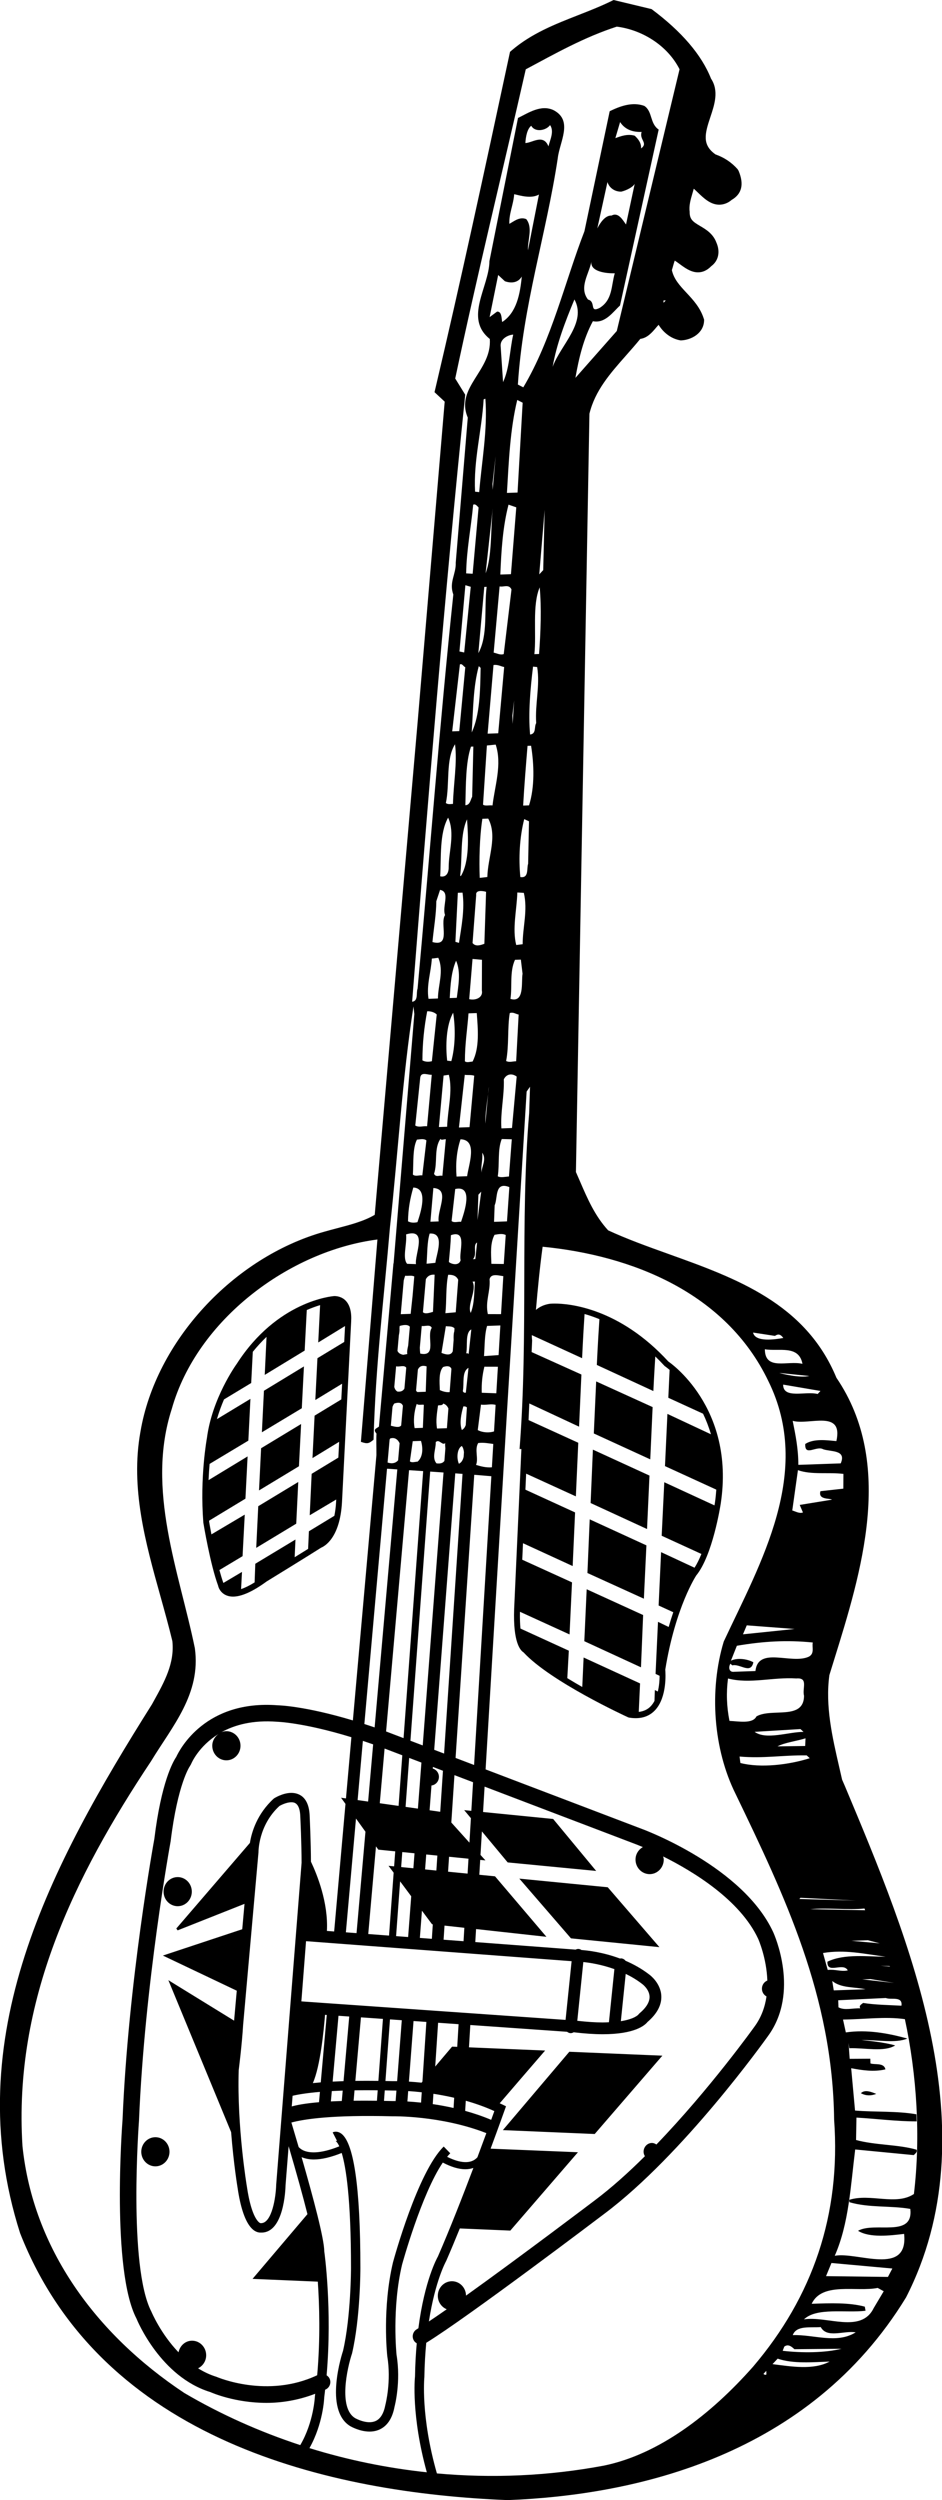 <?xml version="1.0" encoding="utf-8"?>
<!-- Generator: Adobe Illustrator 17.0.0, SVG Export Plug-In . SVG Version: 6.00 Build 0)  -->
<!DOCTYPE svg PUBLIC "-//W3C//DTD SVG 1.1//EN" "http://www.w3.org/Graphics/SVG/1.1/DTD/svg11.dtd">
<svg version="1.1" id="Layer_1" xmlns="http://www.w3.org/2000/svg" xmlns:xlink="http://www.w3.org/1999/xlink" x="0px" y="0px"
	 width="81.857px" height="217.027px" viewBox="0 0 81.857 217.027" enable-background="new 0 0 81.857 217.027"
	 xml:space="preserve">
<path d="M73.422,155.054l-0.247-0.568l-0.248-1.084c-0.602-2.609-1.224-5.308-0.856-7.992l0.403-1.3
	c2.362-7.592,5.302-17.036,0.209-24.508c-2.679-6.471-8.729-8.643-14.581-10.743c-1.853-0.665-3.604-1.294-5.255-2.054
	c-1.154-1.261-1.79-2.731-2.462-4.287c-0.112-0.259-0.225-0.519-0.339-0.777l1.174-65.829c0.49-2.008,1.797-3.489,3.181-5.055
	c0.413-0.467,0.831-0.941,1.239-1.439c0.613-0.08,1.02-0.559,1.352-0.951c0.075-0.089,0.158-0.187,0.239-0.272
	c0.387,0.64,1.063,1.223,1.924,1.356c0.957-0.032,1.993-0.644,2.027-1.715l0.003-0.085l-0.026-0.081
	c-0.304-0.963-0.914-1.62-1.505-2.254c-0.587-0.631-1.099-1.18-1.271-1.967c0.04-0.125,0.074-0.246,0.107-0.366
	c0.048-0.169,0.09-0.32,0.146-0.462c0.136,0.087,0.278,0.192,0.417,0.294c0.464,0.341,0.989,0.727,1.6,0.727
	c0.418,0,0.807-0.181,1.154-0.538c0.63-0.464,0.796-1.254,0.444-2.05c-0.287-0.772-0.914-1.142-1.417-1.439
	c-0.62-0.366-0.917-0.568-0.905-1.239c-0.071-0.525,0.08-1.041,0.24-1.587c0.04-0.135,0.08-0.271,0.117-0.41
	c0.112,0.1,0.227,0.21,0.34,0.319c0.521,0.502,1.111,1.072,1.876,1.072c0.394,0,0.778-0.156,1.069-0.412
	c0.897-0.516,1.102-1.37,0.606-2.539l-0.088-0.138c-0.531-0.593-1.144-1.001-1.923-1.281c-1.168-0.835-0.927-1.778-0.438-3.236
	c0.357-1.067,0.763-2.275,0.057-3.339c-0.814-2.059-2.552-4.088-5.165-6.034L53.319,0l-0.158,0.078
	c-0.953,0.467-1.96,0.862-2.935,1.243c-1.995,0.781-4.058,1.589-5.78,3.07l-0.127,0.11l-0.036,0.165
	c-2.225,10.368-4.246,19.713-6.458,29.095l-0.067,0.283l0.884,0.822l-2.336,27.643l-3.743,42.947
	c-0.923,0.55-2.114,0.861-3.269,1.164c-0.369,0.097-0.737,0.193-1.095,0.296c-7.943,2.228-14.67,9.536-15.996,17.374
	c-0.882,4.888,0.444,9.64,1.726,14.234c0.367,1.317,0.747,2.679,1.049,3.937c0.202,1.925-0.687,3.527-1.628,5.224l-0.142,0.258
	C4.436,161.87-3.676,176.884,1.745,193.852c7.088,18.05,26.948,22.565,42.36,23.176h0.02h0.02
	c11.133-0.432,26.168-3.827,34.588-17.595C86.053,185.123,79.049,168.45,73.422,155.054z M73.808,191.167
	c1.708,0.504,3.595,0.284,5.295,0.583c0.294,2.551-3.086,1.081-4.542,1.899c0.995,0.631,2.78,0.416,4.004,0.27
	c0.386,3.725-4.093,1.525-6.027,1.901c1.233-2.809,1.376-6.04,1.776-9.229l5.088,0.489c0.098-0.106,0.349-0.269,0.239-0.47
	c-1.552-0.458-3.599-0.386-5.252-0.841l0.034-1.945c1.693,0.094,3.544,0.337,5.233,0.328l-0.022-0.614
	c-1.699-0.299-3.59-0.181-5.334-0.325l-0.335-3.676c0.928,0.173,1.959,0.342,2.975,0.101c-0.123-0.61-0.935-0.376-1.299-0.518
	l-0.014-0.409l-1.792,0.012l-0.099-1.38l0.067,0.458c1.33-0.046,3.035,0.356,3.985-0.241c-0.93-0.275-2.472-0.426-2.934-0.462
	c1.33-0.046,2.98,0.306,3.989-0.138c-1.653-0.455-3.51-0.8-5.343-0.53l-0.244-1.118c1.893-0.015,3.626-0.28,5.375-0.034
	c1.038,4.828,1.38,10.193,0.785,15.18c-1.551,1.028-3.79-0.072-5.615,0.503L73.808,191.167z M65.448,205.438
	c-3.693,4.175-8.182,7.608-12.961,8.595c-4.834,0.908-9.728,1.112-14.522,0.679c-1.419-4.954-1.094-8.294-1.089-8.364
	c0.017-1.089,0.079-2.072,0.164-2.976c3.56-2.181,15.011-10.846,15.498-11.215c6.839-5.128,13.896-14.988,14.187-15.396
	c2.807-3.816,0.558-8.831,0.459-9.046c-2.628-5.657-11.054-8.821-11.405-8.951l-13.582-5.167l1.852-30.946l1.714-27.896l0.294-0.419
	l-0.075,2.306c-0.797,9.449-0.055,19.179-0.833,29.141c0.058,0,0.105,0.005,0.158,0.008l-0.63,13.89
	c-0.102,2.928,0.558,3.604,0.815,3.756c2.334,2.528,8.815,5.514,9.092,5.641l0.063,0.02c0.206,0.035,0.405,0.053,0.594,0.053
	c0.702,0,1.277-0.243,1.71-0.722c1.019-1.126,0.885-3.188,0.859-3.492c0.887-5.459,2.687-8.165,2.69-8.173
	c1.421-1.729,2.1-6.044,2.128-6.227c1.289-8.427-4.534-12.343-4.548-12.343c-4.289-4.672-8.639-5.034-9.87-5.034
	c-0.286,0-0.442,0.018-0.454,0.02c-0.504,0.081-0.888,0.275-1.185,0.531c0.157-1.85,0.339-3.688,0.582-5.485
	c7.707,0.754,15.91,3.951,19.61,11.655c3.91,7.904-0.679,15.796-3.871,22.616c-1.285,4.243-0.903,9.35,1.026,13.226
	c4.25,8.812,8.446,17.575,8.564,28.273C73.08,192.268,70.614,199.37,65.448,205.438z M66.6,206.115
	c-0.051,0.053-0.154,0.057-0.258-0.043l0.246-0.263L66.6,206.115z M26.891,212.515c1.19-2.114,1.283-4.33,1.284-4.411
	c0.03-0.221,0.052-0.439,0.078-0.659c0.017-0.008,0.034-0.013,0.051-0.021c0.355-0.173,0.503-0.602,0.329-0.956
	c-0.058-0.118-0.15-0.204-0.252-0.272c0.502-5.765-0.198-10.753-0.203-10.756c0-1.067-0.935-4.596-1.971-8.182
	c0.314,0.127,0.663,0.202,1.061,0.202c0.686,0,1.5-0.195,2.425-0.567c0.375,1.245,0.808,3.978,0.808,9.975
	c0,0.042-0.004,4.23-0.691,7.196c-0.069,0.209-1.683,5.117,0.613,6.538c0.043,0.025,0.818,0.478,1.689,0.478
	c0.285,0,0.581-0.049,0.865-0.177c0.68-0.309,1.122-0.983,1.306-1.976c0.023-0.087,0.565-2.153,0.176-4.507
	c-0.004-0.04-0.418-4.047,0.478-7.827c0.018-0.067,1.686-6.135,3.541-8.865c0.726,0.379,1.383,0.579,1.958,0.579
	c0.249,0,0.481-0.041,0.7-0.113c-0.929,2.456-2.059,5.343-3.089,7.7c-0.059,0.102-1.151,2.046-1.691,6.216
	c-0.048,0.03-0.101,0.064-0.147,0.091c-0.338,0.205-0.446,0.645-0.242,0.982c0.062,0.103,0.15,0.177,0.247,0.235
	c-0.079,0.879-0.135,1.83-0.151,2.877c-0.016,0.151-0.336,3.394,1.026,8.319C33.611,214.243,30.19,213.54,26.891,212.515z
	 M16.932,143.074c-1.356-6.608-4.269-13.778-2.005-20.769c2.188-7.759,10.224-13.722,17.87-14.707l-1.436,17.563
	c0.585,0.209,0.701,0.139,1.099-0.181c0.18-6.562,0.882-12.024,1.426-18.444c0.699-6.374,1.081-13.043,2.045-19.171l0.073,0.663
	l-1.802,21.649l-0.014-0.001l-1.258,14.163c-0.201,0.167-0.558,0.214-0.213,0.607c-0.035,0.486-0.002,1.125-0.007,1.866
	l-2.046,23.034c-4.192-1.258-6.45-1.313-6.525-1.313c-6.27-0.485-8.504,3.787-8.828,4.488c-0.279,0.411-1.299,2.201-1.899,7.107
	c-0.022,0.123-2.271,12.412-2.762,24.359c-0.041,0.531-0.979,13.077,1.208,17.282c0.084,0.207,2.109,5.067,6.428,6.385
	c0.129,0.058,2.138,0.935,4.868,0.935c1.291,0,2.746-0.219,4.236-0.791c-0.01,0.079-0.017,0.157-0.028,0.236
	c-0.001,0.026-0.1,2.23-1.27,4.221c-3.531-1.159-6.919-2.672-10.079-4.528c-7.704-5.109-13.137-12.549-14.06-21.426
	c-0.798-12.619,4.508-23.405,11.174-33.417C14.968,149.851,17.481,147.049,16.932,143.074z M39.557,32.858
	c1.891-8.925,4.088-17.859,6.131-26.84c2.563-1.369,5.074-2.789,7.909-3.706c2.212,0.28,4.409,1.638,5.454,3.701l-5.454,22.72
	l-3.595,4.069c0.299-1.701,0.699-3.404,1.518-4.919c1.082,0.219,1.763-0.829,2.357-1.361l3.36-15.274
	c-0.786-0.537-0.515-1.57-1.25-2.057c-1.036-0.373-2.099,0.022-3.006,0.463l-2.195,10.42c-1.691,4.36-2.845,9.419-5.314,13.551
	l-0.469-0.241c0.427-6.825,2.462-13.04,3.462-19.629c0.156-1.439,1.369-3.274-0.351-4.187c-1.094-0.525-2.195,0.231-3.101,0.672
	L42.53,22.667c-0.024,2.255-2.235,4.943,0.032,6.758c0.198,2.758-3.029,4.202-1.913,6.827l-1.046,12.582
	c0.036,1.022-0.605,1.711-0.21,2.773c-1.193,11.255-2.069,22.91-3.106,34.211c-0.142,0.362,0.087,1.072-0.474,1.144
	c1.383-17.613,2.814-35.277,4.613-52.699L39.557,32.858z M48.023,31.846c0.34-1.958,1.091-3.929,1.894-5.852
	C51.011,28.004,48.724,29.928,48.023,31.846z M55.706,12.887c0.034-0.461-0.233-0.81-0.551-1.106
	c-0.621-0.183-1.228,0.043-1.682,0.212l0.412-1.397c0.487,0.75,1.26,0.877,1.872,0.857C55.525,12.127,56.356,12.405,55.706,12.887z
	 M53.993,16.635c0.425-0.101,1.012-0.385,1.162-0.683l0.038-0.179l-0.038,0.179L54.4,19.488c-0.267-0.351-0.653-1.104-1.255-0.776
	c-0.564-0.031-1.002,0.65-1.241,1.118l0.882-4.025C52.96,16.363,53.482,16.652,53.993,16.635z M53.422,23.722
	c-0.321,1.086-0.174,2.31-1.328,3.016c-0.906,0.441-0.275-0.554-0.998-0.734c-0.805-1.048,0.077-2.204,0.296-3.288
	C51.268,23.592,52.706,23.746,53.422,23.722z M46.594,62.772c-0.195,0.315,0.031,0.921-0.53,0.992
	c-0.168-1.838,0.017-3.943,0.256-5.897l0.359,0.038C46.941,59.534,46.482,61.087,46.594,62.772z M56.776,120.754
	c0.063-1.355,0.131-2.392,0.167-3.003c0.269,0.26,0.539,0.535,0.81,0.829c0.009,0.006,0.179,0.124,0.434,0.336l-0.112,2.422
	l3.019,1.382c0.26,0.541,0.493,1.136,0.686,1.788l-3.783-1.77l-0.212,4.532l4.46,2.042c-0.03,0.375-0.061,0.751-0.122,1.146
	c-0.001,0.006-0.014,0.087-0.037,0.222l-4.362-2.01l-0.226,4.645l3.452,1.581c-0.179,0.441-0.377,0.852-0.596,1.195l-2.907-1.353
	l-0.215,4.633l1.274,0.583c-0.134,0.394-0.269,0.817-0.401,1.28l-0.927-0.446l-0.212,4.52l0.351,0.165
	c0,0.362-0.034,0.859-0.154,1.365l-0.259-0.128l-0.031,0.943c-0.084,0.157-0.182,0.303-0.299,0.432
	c-0.279,0.309-0.639,0.472-1.068,0.523l0.113-2.474l-4.905-2.25l-0.117,2.559c-0.432-0.245-0.868-0.501-1.3-0.766l0.132-2.385
	l-4.201-1.919c-0.039-0.388-0.058-0.869-0.045-1.458l4.309,1.966l0.214-4.519l-4.324-1.966l0.065-1.433l4.316,1.982l0.21-4.655
	l-4.316-1.975l0.063-1.39l4.321,1.972l0.209-4.654l-4.169-1.9l-0.151-0.069l0.065-1.444l0.115,0.054l4.21,1.962l0.203-4.527
	l-4.221-1.901l-0.106-0.048l0.045-1.003c-0.004-0.026-0.027-0.211-0.027-0.468l0.183,0.084l4.186,1.918
	c0.084-1.819,0.174-3.266,0.214-3.836c0.401,0.113,0.833,0.261,1.291,0.447c-0.042,0.608-0.142,2.172-0.226,3.975L56.776,120.754z
	 M56.72,160.718c0.01,0.004,0.019,0.009,0.028,0.013C56.739,160.727,56.73,160.723,56.72,160.718z M55.224,161.426
	c0,0.697,0.551,1.264,1.228,1.264c0.676,0,1.226-0.566,1.226-1.264c0-0.097-0.034-0.182-0.053-0.273
	c2.618,1.305,6.69,3.778,8.261,7.159c0.012,0.027,0.727,1.646,0.793,3.614c-0.274,0.11-0.47,0.384-0.47,0.709
	c0,0.295,0.165,0.544,0.398,0.671c-0.131,0.892-0.438,1.797-1.039,2.614c-0.052,0.073-3.877,5.416-8.529,10.24
	c-0.114-0.078-0.242-0.135-0.387-0.135c-0.4,0-0.727,0.344-0.727,0.764c0,0.144,0.048,0.271,0.114,0.387
	c-1.424,1.414-2.904,2.745-4.36,3.837c-0.087,0.066-6.423,4.86-11.183,8.264c-0.009-0.69-0.552-1.249-1.223-1.249
	c-0.678,0-1.229,0.567-1.229,1.265c0,0.532,0.322,0.983,0.775,1.17c-0.569,0.397-1.091,0.754-1.55,1.06
	c0.549-3.539,1.477-5.208,1.505-5.259c0.386-0.883,0.786-1.84,1.183-2.818l4.387,0.187l5.878-6.802l-7.589-0.31
	c0.721-1.944,1.204-3.305,1.216-3.337l0.122-0.343l-0.327-0.159c-0.073-0.035-0.147-0.065-0.22-0.1
	c0.758-0.888,2.892-3.36,3.808-4.42l0.139-0.159l-6.618-0.278l0.116-1.939l8.413,0.589c0.074,0.059,0.159,0.105,0.261,0.116
	c0.018,0.002,0.035,0.003,0.053,0.003c0.093,0,0.177-0.032,0.253-0.077c0.921,0.111,1.772,0.17,2.525,0.17
	c2.767,0,3.647-0.756,3.89-1.061c0.827-0.709,1.232-1.465,1.203-2.248c-0.041-1.133-0.999-1.835-1.025-1.854
	c-0.67-0.521-1.388-0.915-2.089-1.216c-0.082-0.11-0.206-0.188-0.353-0.203c-0.044-0.005-0.084,0.006-0.125,0.011
	c-1.487-0.556-2.818-0.702-3.349-0.74c-0.068-0.047-0.144-0.083-0.232-0.091c-0.099-0.012-0.191,0.016-0.275,0.058l-8.718-0.656
	l0.068-1.13l6.114,0.673l-4.441-5.22l-0.027-0.031l-1.363-0.134l0.077-1.293l0.454,0.046l-0.429-0.476l0.122-2.042l2.214,2.66
	l0.026,0.032l7.69,0.74l-3.713-4.48l-0.027-0.032l-6.089-0.604l0.132-2.203l13.169,5.011c0.013,0.005,0.236,0.09,0.584,0.237
	C55.487,160.557,55.224,160.954,55.224,161.426z M38.558,186.337c-2.256,2.198-4.32,9.725-4.41,10.057
	c-0.933,3.933-0.517,7.946-0.495,8.138c0.363,2.196-0.15,4.166-0.162,4.216c-0.14,0.745-0.424,1.22-0.846,1.412
	c-0.758,0.347-1.796-0.253-1.798-0.254c-1.447-0.896-0.681-4.333-0.253-5.619c0.72-3.094,0.724-7.243,0.723-7.418
	c0-7.065-0.582-11.002-1.729-11.701c-0.267-0.163-0.528-0.138-0.68-0.06l0.373,0.725c-0.079,0.041-0.122,0.027-0.127,0.025
	c0.017,0.007,0.152,0.071,0.33,0.46c-1.71,0.69-2.653,0.577-3.143,0.346c-0.177-0.084-0.294-0.185-0.389-0.285
	c-0.211-0.722-0.423-1.437-0.631-2.128c1.146-0.303,3.541-0.671,8.782-0.54c0,0,4.175-0.091,8.16,1.461
	c-0.225,0.614-0.489,1.326-0.779,2.1c-0.115,0.122-0.264,0.247-0.483,0.328c-0.542,0.2-1.283,0.06-2.146-0.372
	c0.09-0.107,0.18-0.218,0.271-0.306L38.558,186.337z M22.081,197.664l-0.135,0.16l5.67,0.24c0.138,1.987,0.228,4.929-0.053,8.124
	c-4.329,2.042-8.65,0.179-8.775,0.131c-0.571-0.175-1.093-0.432-1.576-0.731c0.413-0.204,0.704-0.631,0.704-1.133
	c0-0.697-0.55-1.264-1.227-1.264c-0.588,0-1.058,0.437-1.176,1.007c-1.548-1.613-2.328-3.46-2.357-3.527
	c-2.027-3.904-1.088-16.446-1.077-16.599c0.488-11.868,2.719-24.062,2.748-24.227c0.616-5.029,1.669-6.521,1.673-6.525l0.101-0.177
	c0.041-0.101,0.664-1.56,2.387-2.619c0.081-0.058,0.159-0.117,0.252-0.153c1.134-0.629,2.701-1.072,4.831-0.91
	c0.026,0.001,2.295,0.066,6.464,1.343l-0.472,5.314l-0.19-0.027l-0.237-0.033l0.385,0.535l-0.984,11.074l-0.63-0.047
	c0.132-2.458-0.854-4.896-1.387-6.014c-0.005-1.738-0.107-3.879-0.108-3.89c-0.038-1.81-1.017-2.08-1.597-2.08
	c-0.725,0-1.43,0.426-1.521,0.491c-1.463,1.334-1.929,2.92-2.077,3.851l-6.396,7.432l0.115,0.161l5.811-2.302l-0.197,2.204
	l-6.895,2.285l6.419,3.05l-0.232,2.601l-5.712-3.514l5.454,13.192c0.216,2.77,0.559,4.821,0.564,4.848
	c0.493,3.367,1.45,3.87,1.976,3.87c0.052,0,0.091-0.006,0.102,0c1.936-0.001,2.08-3.715,2.088-4.115l0.267-3.383
	c0.698,2.376,1.249,4.364,1.635,5.898L22.081,197.664z M35.289,107.154c1.925-0.58,0.728,1.766,0.858,2.582l-0.769-0.026
	C34.951,109.214,35.371,108.021,35.289,107.154z M46.833,16.885l-0.957,4.847c-0.031-0.922,0.444-1.961-0.144-2.71
	c-0.573-0.236-1.07,0.192-1.472,0.41c-0.033-0.92,0.352-1.65,0.422-2.575C45.25,16.991,46.181,17.266,46.833,16.885z M45.653,12.419
	c0.032-0.564,0.162-1.234,0.511-1.503c0.328,0.604,1.294,0.417,1.636-0.057c0.38,0.551-0.007,1.281-0.14,1.848
	C47.213,11.597,46.269,12.398,45.653,12.419z M45.342,24.004c-0.15,1.54-0.455,3.139-1.706,3.951
	c-0.063-0.357-0.031-0.922-0.441-0.906l-0.65,0.482l0.744-3.66l0.583,0.542C44.39,24.6,45.004,24.578,45.342,24.004z M44.4,49.844
	l-0.922,0.032c0.082-2.103,0.215-4.156,0.711-6.068l0.674,0.233L44.4,49.844z M44.679,60.791l-0.132,2.053l-0.025-0.716
	L44.679,60.791z M40.958,157.195l-0.621-0.062l0.583,0.7l-0.127,2.124l-1.575-1.748l0.272-4.113l1.617,0.615L40.958,157.195z
	 M33.856,124.962c0.019-0.031,0.032-0.064,0.055-0.094c0.385-0.123,0.662,0.088,0.814,0.417l-0.13,1.482
	c-0.192,0.228-0.493,0.332-0.916,0.192L33.856,124.962z M35.395,117.543l-0.356,0.065c-0.279-0.051-0.425-0.175-0.5-0.34l0.12-1.355
	c0.048-0.221,0.071-0.432,0.055-0.623l0.017-0.188c0.488-0.141,0.753-0.092,0.883,0.069l-0.144,1.635
	C35.401,117.097,35.353,117.363,35.395,117.543z M35.083,111.154c0.041-0.138,0.071-0.282,0.128-0.413
	c0.246,0.041,0.536-0.057,0.789,0.063l-0.15,1.707l-0.165,1.542l-0.861,0.03L35.083,111.154z M42.348,76.132l-0.663,0.075
	c-0.053-1.535-0.019-3.481,0.231-5.129l0.511-0.017C43.249,72.618,42.39,74.389,42.348,76.132z M54.373,171.348
	c0.495,0.24,0.99,0.533,1.453,0.894c0.006,0.004,0.6,0.451,0.619,1.081c0.014,0.465-0.284,0.956-0.888,1.462l-0.094,0.104
	c-0.004,0.005-0.316,0.376-1.513,0.566L54.373,171.348z M52.914,175.547c-0.175,0.008-0.342,0.018-0.541,0.018
	c-0.652,0-1.396-0.053-2.208-0.144l0.524-5.101c0.563,0.059,1.58,0.214,2.7,0.615L52.914,175.547z M49.146,175.343l-8.217-0.576
	l-1.019-0.071l-1.773-0.124l-1.019-0.071l-1.106-0.078l-1.02-0.071l-1.029-0.072l-0.612-0.043l-1.897-0.133l-1.019-0.071
	l-0.932-0.065l-1.019-0.071l-2.296-0.161l0.406-5.227l2.353,0.177l1.019,0.077l0.927,0.07l1.019,0.077l1.821,0.137l0.611,0.046
	l1.043,0.078l1.02,0.077l1.053,0.079l1.019,0.077l1.741,0.131l1.019,0.077l8.432,0.634L49.146,175.343z M36.709,180.7l-0.079,0.093
	c-0.404-0.043-0.774-0.073-1.096-0.093l0.401-5.259l1.116,0.078L36.709,180.7z M20.744,179.698c0.002-0.021,0.275-2.133,0.383-3.92
	l1.335-14.982c0-0.022-0.031-2.324,1.819-4.021c0.005-0.003,0.544-0.324,1.034-0.324c0.206,0,0.755,0,0.782,1.293
	c0.001,0.022,0.109,2.254,0.11,3.961l-0.452,5.716l-0.574,7.268L24,189.648c-0.027,1.09-0.373,3.341-1.316,3.341h-0.001
	l-0.055-0.004l-0.008,0.002c-0.096-0.037-0.759-0.395-1.167-3.179C21.444,189.757,20.586,184.627,20.744,179.698z M28.244,174.903
	l0.15,0.01l-0.52,5.854c-0.246,0.02-0.474,0.041-0.69,0.064C27.836,179.39,28.145,176.171,28.244,174.903z M29.414,174.985
	l0.933,0.065l-0.494,5.61c-0.336,0.011-0.647,0.025-0.947,0.04L29.414,174.985z M31.365,175.121l1.911,0.134l-0.396,5.382
	c-0.724-0.009-1.389-0.008-2.001,0L31.365,175.121z M33.888,175.298l1.026,0.072l-0.404,5.29c-0.223-0.003-0.37-0.001-0.399,0
	c-0.213-0.005-0.413-0.009-0.617-0.013L33.888,175.298z M35.556,152.6l1.064,0.405l-0.305,3.998l-1.072-0.152L35.556,152.6z
	 M35.465,168.15l-1.046-0.079l0.349-4.755l0.966,1.297L35.465,168.15z M35.921,162.181l-1.061-0.105l0.096-1.303l1.064,0.107
	L35.921,162.181z M32.671,160.278l0.179,0.249l0.027,0.037l1.467,0.147l-0.096,1.304l-0.486-0.048l0.445,0.598l-0.401,5.46
	L32,167.889L32.671,160.278z M37.527,168.305l-1.042-0.078l0.18-2.365l0.85,1.141l0.026,0.035l0.068,0.008L37.527,168.305z
	 M37.919,162.378l-0.98-0.097l0.099-1.299l0.967,0.097L37.919,162.378z M38.255,157.277l-0.925-0.131l0.164-2.152
	c0.361-0.043,0.647-0.355,0.647-0.748c0-0.351-0.229-0.634-0.534-0.724l0.011-0.139l0.873,0.332L38.255,157.277z M35.665,151.11
	l1.717-23.366c0.378,0.026,0.766,0.053,1.159,0.08l-1.807,23.692L35.665,151.11z M36.313,118.89
	c0.118-0.258,0.335-0.403,0.759-0.278l-0.077,2.205l-0.716,0.024c-0.078-0.036-0.108-0.091-0.124-0.15L36.313,118.89z
	 M37.004,111.048c0.141-0.261,0.366-0.427,0.765-0.397l-0.144,3.229c-0.333,0.097-0.688,0.209-0.873,0.031L37.004,111.048z
	 M36.647,115.104c0.306,0.052,0.715-0.169,0.872,0.164c-0.486,0.733,0.499,2.544-0.997,2.236c-0.028-0.176-0.037-0.346-0.041-0.515
	L36.647,115.104z M35.866,125.105l0.716-0.024c0.173,0.557,0.202,1.374-0.296,1.802c-0.205,0.007-0.508,0.12-0.667-0.027
	L35.866,125.105z M36.031,123.973c-0.125-0.61-0.051-1.431,0.181-2.105c0.159,0.147,0.462,0.034,0.619,0.08l-0.085,2L36.031,123.973
	z M39.074,120.847c-0.331,0.035-0.66-0.087-0.854-0.175c-0.026-0.716-0.106-1.585,0.287-2.007c0.429-0.139,0.634-0.048,0.721,0.16
	L39.074,120.847z M38.835,123.979l-0.858,0.029c-0.127-0.711,0.004-1.381,0.085-1.999c0.151-0.058,0.359,0.038,0.455-0.171
	c0.23,0.077,0.366,0.237,0.448,0.433L38.835,123.979z M38.618,126.816c-0.111,0.166-0.309,0.265-0.689,0.215
	c-0.427-0.496-0.043-1.228-0.065-1.841c0.297-0.316,0.576,0.339,0.824,0.075c-0.017,0.131-0.004,0.297,0.013,0.47L38.618,126.816z
	 M39.419,116.317l-0.075,0.982c-0.114,0.275-0.378,0.392-0.981,0.142l0.38-2.318c0.227,0.038,0.563-0.031,0.753,0.193l-0.02,0.265
	C39.411,115.773,39.411,116.039,39.419,116.317z M41.902,100.06c0.431,0.6-0.108,1.284-0.041,1.742
	C41.741,101.295,41.978,100.724,41.902,100.06z M41.063,81.861l0.316-4.158c-0.068-0.46,0.55-0.378,0.86-0.287l-0.149,4.512
	C41.786,82.04,41.331,82.21,41.063,81.861z M41.882,83.317l-0.01,2.662c0.125,0.61-0.53,0.891-1.099,0.756l0.289-3.491
	L41.882,83.317z M41.817,103.444l-0.325,2.469l0.079-2.204L41.817,103.444z M41.429,87.942c0.101,1.378,0.258,3.011-0.364,4.211
	c-0.205,0.007-0.509,0.12-0.667-0.027c0-1.486,0.21-2.773,0.315-4.16L41.429,87.942z M41.208,93.377l-0.407,4.469l-0.92,0.032
	l0.506-4.575C40.644,93.345,40.899,93.285,41.208,93.377z M40.018,98.898c1.539,0.048,0.694,2.23,0.574,3.206l-0.92,0.032
	C39.58,100.961,39.695,99.882,40.018,98.898z M40.064,106.065c-0.258-0.043-0.61,0.123-0.822-0.074l0.315-2.776
	C41.181,102.85,40.343,105.236,40.064,106.065z M40.028,109.395c-0.185,0.621-1.016,0.239-1.021,0.137
	c0.073-0.821,0.152-1.54,0.176-2.31C40.651,106.709,39.851,108.735,40.028,109.395z M39.817,111.096l-0.215,2.822l-0.899,0.079
	c0.115-1.079,0.022-2.253,0.241-3.337C39.437,110.643,39.693,110.819,39.817,111.096z M40.514,117.468
	c0.133-0.568-0.113-1.788,0.441-2.064l-0.233,2.158C40.665,117.412,40.567,117.518,40.514,117.468z M40.712,118.74l-0.233,2.159
	c-0.103,0.003-0.205,0.007-0.26-0.143C40.35,120.086,40.109,119.07,40.712,118.74z M40.904,113.972
	c-0.332-0.705,0.547-1.965,0.161-2.718l0.205-0.009C41.2,112.17,41.235,113.192,40.904,113.972z M41.099,109.306
	c0.397-0.424-0.041-1.227,0.359-1.446l-0.154,1.439L41.099,109.306z M42.416,94.97l0.058-0.613
	C42.477,94.47,42.452,94.694,42.416,94.97l-0.242,2.572C42.148,96.804,42.322,95.689,42.416,94.97z M41.606,57.826l0.159,0.149
	c-0.034,1.947-0.062,4.098-0.776,5.608C41.126,61.632,41.106,59.637,41.606,57.826z M41.567,56.701l0.516-5.753l0.205-0.007
	C42.049,52.896,42.434,55.135,41.567,56.701z M41.133,64.807l-0.103,4.356c-0.145,0.261-0.181,0.723-0.59,0.737
	c0.043-1.742,0.022-3.737,0.487-5.086L41.133,64.807z M40.586,71.124c0.103,1.482,0.231,3.679-0.544,4.936l-0.055-0.05
	C40.189,74.415,39.967,72.427,40.586,71.124z M40.192,77.487c0.205,1.477-0.099,2.973-0.308,4.363l-0.311-0.091l0.212-4.259
	L40.192,77.487z M39.632,83.396c0.445,1.009,0.181,2.247,0.062,3.223l-0.614,0.022C39.143,85.513,39.204,84.384,39.632,83.396z
	 M39.379,87.911c0.198,1.272,0.203,2.86-0.159,4.204l-0.361-0.039C38.715,90.852,38.753,89.007,39.379,87.911z M39.004,93.3
	c0.357,1.421-0.101,2.973-0.149,4.512l-0.716,0.024l0.407-4.469L39.004,93.3z M38.278,98.857c0.055,0.15,0.257,0.041,0.462,0.034
	l-0.298,3.185c-0.208-0.096-0.557,0.173-0.725-0.18C38.042,100.912,37.693,99.696,38.278,98.857z M38.117,106.03l-0.715,0.024
	l0.257-2.927C39.146,103.23,37.98,105.012,38.117,106.03z M37.833,109.624l-0.766,0.079c0.072-0.925,0.039-1.845,0.268-2.621
	C38.715,106.983,37.912,108.905,37.833,109.624z M36.771,127.703l-1.703,23.18l-1.518-0.578l1.996-22.683
	C35.944,127.648,36.352,127.676,36.771,127.703z M33.419,151.787l1.539,0.586l-0.323,4.393l-1.634-0.231L33.419,151.787z
	 M30.934,157.862l0.823,1.145l-0.775,8.805l-0.926-0.07L30.934,157.862z M25.426,181.929c0.532-0.124,1.296-0.246,2.375-0.337
	l-0.08,0.897c-1.177,0.098-1.902,0.236-2.368,0.367L25.426,181.929z M28.833,181.522c0.297-0.016,0.611-0.03,0.947-0.042
	l-0.079,0.903c-0.338,0.01-0.655,0.023-0.948,0.038L28.833,181.522z M30.808,181.455c0.612-0.01,1.283-0.011,2.013-0.003
	l-0.067,0.91c-0.743-0.009-1.416-0.01-2.026-0.002L30.808,181.455z M33.435,181.462c0.222,0.004,0.443,0.008,0.676,0.013
	c0.009,0,0.135,0,0.337,0.003l-0.069,0.91c-0.174-0.002-0.277,0-0.277,0c-0.256-0.006-0.492-0.01-0.734-0.015L33.435,181.462z
	 M35.471,181.521c0.343,0.022,0.74,0.056,1.177,0.104l-0.059,0.899c-0.443-0.047-0.844-0.079-1.187-0.1L35.471,181.521z
	 M37.663,181.757c0.566,0.086,1.175,0.201,1.804,0.346l-0.053,0.886c-0.634-0.142-1.244-0.254-1.81-0.336L37.663,181.757z
	 M40.475,182.361c0.824,0.234,1.665,0.526,2.482,0.899c-0.067,0.186-0.16,0.446-0.274,0.759c-0.752-0.317-1.514-0.573-2.261-0.779
	L40.475,182.361z M39.732,177.683l-0.397-0.017l-0.05-0.002l-1.466,1.728l0.251-3.801l1.779,0.125L39.732,177.683z M40.281,168.512
	l-1.735-0.13l0.081-1.225l1.723,0.19L40.281,168.512z M40.632,162.645l-1.696-0.167l0.086-1.297l1.688,0.169L40.632,162.645z
	 M37.731,151.896l1.831-23.998c0.209,0.015,0.418,0.031,0.631,0.047l-1.603,24.278L37.731,151.896z M40.129,125.521
	c0.11,0.136,0.17,0.334,0.187,0.543l-0.026,0.397c-0.057,0.267-0.19,0.506-0.414,0.605C39.654,126.562,39.728,125.74,40.129,125.521
	z M40.472,123.71c-0.067,0.182-0.169,0.336-0.339,0.428c-0.227-0.607-0.05-1.431,0.132-2.053c0.102-0.003,0.203-0.006,0.309,0.091
	L40.472,123.71z M43.128,120.948l-1.265-0.045c-0.029-0.819,0.05-1.539,0.228-2.262l1.175,0.003L43.128,120.948z M41.554,125.266
	c0.489-0.061,0.906,0.032,1.311,0.08l-0.121,2.029c-0.509,0.04-0.945-0.081-1.377-0.208
	C41.601,126.596,41.215,125.84,41.554,125.266z M41.516,124.141l0.28-2.212c0.419,0.07,0.864-0.095,1.271,0.025l-0.138,2.306
	C42.525,124.392,41.931,124.371,41.516,124.141z M42.059,117.721c0.068-0.925,0.038-1.845,0.267-2.621l1.154-0.04l-0.154,2.573
	L42.059,117.721z M43.539,114.079l-1.146-0.005c-0.245-1.118,0.237-1.954,0.149-3.028c0.123-0.518,0.737-0.33,1.195-0.266
	L43.539,114.079z M42.701,109.711c-0.033-0.922-0.113-1.788,0.272-2.52c0.356-0.063,0.711-0.126,0.973,0.019l-0.169,2.515
	L42.701,109.711z M42.931,106.066l0.053-1.435c0.285-0.626-0.022-2.099,1.277-1.581l-0.205,2.977L42.931,106.066z M44.227,102.131
	c-0.306,0.01-0.711,0.126-0.971-0.017c0.164-1.134-0.031-2.305,0.345-3.238l0.872,0.021L44.227,102.131z M42.798,69.921
	c-0.26-0.043-0.663,0.075-0.824-0.074l0.335-5.133l0.764-0.077C43.646,66.357,42.993,68.224,42.798,69.921z M43.294,63.656
	l-0.92,0.032l0.51-5.958c0.356-0.063,0.67,0.13,0.927,0.173L43.294,63.656z M43.773,56.778c-0.305,0.113-0.619-0.08-0.875-0.123
	l0.516-5.753c0.311,0.092,0.81-0.232,1.033,0.272L43.773,56.778z M43.502,30.007c-0.021-0.614,0.684-0.945,1.094-0.959
	c-0.311,1.393-0.311,2.879-0.881,4.127L43.502,30.007z M44.051,42.79c0.163-2.72,0.269-5.488,0.896-8.071l0.47,0.239l-0.444,7.8
	L44.051,42.79z M43.07,39.598l-0.256,2.927l-0.019-0.511L43.07,39.598z M42.819,44.113c-0.191,1.901-0.058,4.201-0.622,5.654
	L42.819,44.113z M41.642,42.72l-0.359-0.038c-0.147-2.71,0.583-5.295,0.744-8.015l0.152-0.057
	C42.378,37.368,41.858,40.049,41.642,42.72z M41.588,44.053l-0.516,5.753l-0.564-0.031c0.031-2.05,0.424-3.958,0.61-5.962
	C41.317,43.704,41.482,43.954,41.588,44.053z M40.906,50.938l-0.569,5.703l-0.412-0.087l0.515-5.753L40.906,50.938z M39.963,57.679
	c0.202-0.109,0.315,0.193,0.469,0.239l-0.523,5.548l-0.614,0.022L39.963,57.679z M39.54,64.607c0.208,1.58-0.137,3.435-0.178,5.179
	c-0.205,0.007-0.458,0.067-0.617-0.082C39.097,68.054,38.715,65.916,39.54,64.607z M38.941,70.977
	c0.612,1.361,0.051,2.917,0.048,4.3c0.015,0.409-0.171,0.927-0.738,0.793C38.348,74.48,38.172,72.335,38.941,70.977z M38.674,79.435
	c-0.485,0.735,0.557,2.797-1.096,2.342c0.111-1.181,0.327-2.366,0.337-3.544l0.325-0.985C39.167,77.421,38.392,78.677,38.674,79.435
	z M38.086,83.143c0.503,1.159-0.021,2.356-0.031,3.534l-0.817,0.029c-0.195-1.171,0.226-2.365,0.287-3.493L38.086,83.143z
	 M37.951,88.064l-0.422,4.059c-0.253,0.062-0.561,0.072-0.821-0.073c0-1.484,0.154-2.924,0.414-4.264
	C37.43,87.775,37.741,87.865,37.951,88.064z M37.519,93.3l-0.407,4.469c-0.359-0.038-0.711,0.128-1.026-0.065l0.421-4.06
	C36.536,92.977,37.112,93.316,37.519,93.3z M36.231,98.927c0.203-0.007,0.61-0.123,0.823,0.073l-0.356,3.035
	c-0.256-0.043-0.609,0.123-0.82-0.073C35.942,100.934,35.846,99.658,36.231,98.927z M35.915,103.086
	c1.333,0.055,0.639,2.18,0.362,3.007c-0.255,0.062-0.561,0.072-0.822-0.073C35.469,104.945,35.641,104.018,35.915,103.086z
	 M34.421,118.605c0.291,0.077,0.698-0.143,0.881,0.121l-0.16,1.815c-0.106,0.181-0.281,0.294-0.606,0.259
	c-0.148-0.087-0.232-0.228-0.275-0.4L34.421,118.605z M34.267,121.833c0.45-0.143,0.656-0.025,0.745,0.2l-0.15,1.705
	c-0.172,0.229-0.567,0.105-0.899,0.026l0.146-1.648C34.153,122.014,34.195,121.91,34.267,121.833z M33.631,127.496
	c0.291,0.019,0.591,0.039,0.894,0.059l-1.971,22.399c-0.306-0.105-0.602-0.202-0.892-0.296L33.631,127.496z M32.425,151.425
	l-0.437,4.965l-0.912-0.129l0.456-5.14C31.822,151.217,32.12,151.318,32.425,151.425z M39.588,152.603l1.623-24.579
	c0.486,0.038,0.981,0.079,1.486,0.122l-1.5,25.069L39.588,152.603z M44.491,97.921l-0.92,0.033c-0.099-1.378,0.26-2.824,0.209-4.257
	c0.191-0.417,0.646-0.586,1.118-0.244L44.491,97.921z M44.853,92.124c-0.308,0.01-0.612,0.123-0.872-0.022
	c0.26-1.34,0.104-2.87,0.315-4.158c0.304-0.113,0.516,0.084,0.773,0.127L44.853,92.124z M44.356,86.713
	c0.166-1.132-0.082-2.353,0.395-3.394l0.51-0.017l0.147,1.224C45.281,85.297,45.598,87.079,44.356,86.713z M44.858,82.035
	c-0.357-1.421,0.048-3.023,0.097-4.56l0.564,0.031c0.359,1.523-0.103,2.973-0.101,4.459L44.858,82.035z M45.216,76.135
	c-0.159-1.634-0.068-3.43,0.337-5.03l0.415,0.19l-0.075,3.69C45.752,75.347,45.988,76.262,45.216,76.135z M45.46,69.931
	c0.094-1.694,0.238-3.44,0.381-5.185l0.308-0.01c0.262,1.629,0.328,3.571-0.178,5.177L45.46,69.931z M46.435,56.787
	c0.193-1.798-0.2-4.242,0.463-5.801c0.164,1.735,0.085,3.939-0.055,5.787L46.435,56.787z M46.859,49.861l0.47-5.599l-0.125,5.228
	L46.859,49.861z M71.528,125.806c0.674,0.232,2.048,0.031,1.528,1.227l-3.683,0.128c0.003-1.383-0.244-2.604-0.492-3.823
	c1.397,0.412,4.419-1.026,3.799,1.761c-0.821-0.073-1.953-0.239-2.705,0.248C69.912,126.478,70.953,125.468,71.528,125.806z
	 M72.293,130.183l-2.799,0.456l0.279,0.656c-0.304,0.113-0.617-0.082-0.927-0.173l0.492-3.5c1.19,0.419,2.616,0.164,3.953,0.323
	l-0.007,1.281l-1.99,0.222C71.068,130.226,72.136,130.036,72.293,130.183z M74.759,174.339c-0.667-0.027-1.377,0.202-1.898-0.087
	l-0.022-0.614l4.141-0.197c0.416,0.192,1.477-0.205,1.354,0.67c-1.129-0.063-2.306-0.073-3.336-0.241
	C74.899,173.976,74.595,174.089,74.759,174.339z M72.451,172.781l-0.132-0.815c0.792,0.638,1.913,0.497,2.893,0.718L72.451,172.781z
	 M74.926,171.824l0.715-0.026l2.062,0.338L74.926,171.824z M76.523,170.642l0.769,0.024l0.051,0.049L76.523,170.642z M71.903,170.29
	c-0.065,1.13,1.382,0.004,1.766,0.758c-0.61,0.125-1.079-0.115-1.742-0.041l-0.41-1.47c1.884-0.321,3.587,0.08,5.44,0.321
	C75.472,169.859,73.364,169.574,71.903,170.29z M73.989,168.476l1.433-0.049l1.033,0.272L73.989,168.476z M70.413,165.734
	c1.53-0.156,3.279,0.091,4.708-0.062l0.056,0.152L70.413,165.734z M69.459,164.847l0.099-0.106l4.821,0.241L69.459,164.847z
	 M69.996,150.899l-0.027,0.667l-2.404,0.033C68.166,151.27,69.288,151.128,69.996,150.899z M65.574,150.337l3.984-0.241l0.267,0.246
	C68.542,150.335,66.573,151.07,65.574,150.337z M69.869,147.216c-0.027,2.152-2.833,1.021-4.137,1.783
	c-0.335,0.677-1.573,0.414-2.342,0.39c-0.246-1.221-0.291-2.448-0.128-3.683c1.913,0.496,3.886-0.135,5.939-0.003
	C70.273,145.616,69.691,146.558,69.869,147.216z M70.1,152.381l0.265,0.246c-1.824,0.576-4.271,0.867-6.028,0.415l-0.072-0.561
	C66.371,152.665,67.947,152.354,70.1,152.381z M70.262,143.824c-1.513,0.667-4.385-0.923-4.616,1.236l-1.843,0.063
	c-0.458,0.068-0.525-0.39-0.332-0.704l0.161,0.149c0.658-0.178,1.614,0.814,1.833-0.27c-0.522-0.289-1.397-0.412-1.949-0.137
	l0.516-1.298c2.342-0.39,4.336-0.509,6.596-0.282C70.539,142.995,70.816,143.549,70.262,143.824z M64.562,141.872l0.33-0.78
	l4.16,0.316L64.562,141.872z M71.052,121.011c-1.033-0.272-3.006,0.463-2.999-0.817l3.245,0.552L71.052,121.011z M67.712,119.181
	l2.621,0.267C69.469,119.631,68.023,119.272,67.712,119.181z M66.463,117.125c1.183,0.215,2.954-0.41,3.269,1.268
	C68.442,118.08,66.477,119.019,66.463,117.125z M65.439,115.676l1.905,0.291c0.299-0.215,0.508-0.12,0.723,0.18
	C67.354,116.275,65.622,116.54,65.439,115.676z M67.575,204.749c1.347,0.465,3.084,0.303,4.515,0.253
	c-1.407,0.766-3.365,0.424-4.96,0.224L67.575,204.749z M68.012,204.068l0.14-0.363c0.349-0.268,0.667,0.028,0.879,0.224l4.096-0.039
	C71.705,204.246,69.708,204.265,68.012,204.068z M68.888,202.707c0.326-0.882,1.564-0.619,2.431-0.699
	c0.547,1.004,2.007,0.287,3.038,0.457C72.704,203.495,70.727,202.642,68.888,202.707z M69.862,201.341
	c1.091-1.062,3.669-0.539,5.351-0.75l-0.065-0.356c-1.344-0.362-2.978-0.306-4.616-0.248c0.906-1.927,3.908-1.007,5.738-1.378
	l0.523,0.289l-0.872,1.463C74.824,202.601,71.849,201.016,69.862,201.341z M71.78,197.587l0.472-1.142l5.29,0.48l-0.383,0.73
	L71.78,197.587z M57.652,26.083l0.205-0.007l-0.198,0.21L57.652,26.083z M74.81,181.711c0.468,0.239,0.879,0.226,1.334,0.055
	C75.781,181.625,75.155,181.34,74.81,181.711z M18.445,151.545c0,0.697,0.55,1.265,1.227,1.265s1.227-0.567,1.227-1.265
	s-0.55-1.264-1.227-1.264c-0.153,0-0.296,0.037-0.432,0.09c-0.093,0.037-0.171,0.095-0.252,0.153
	C18.668,150.753,18.445,151.115,18.445,151.545z M13.504,185.526c-0.677,0-1.228,0.567-1.228,1.265s0.551,1.265,1.228,1.265
	c0.675,0,1.225-0.567,1.225-1.265S14.18,185.526,13.504,185.526z M15.441,162.945c0.678,0,1.227,0.566,1.227,1.264
	s-0.549,1.264-1.227,1.264c-0.678,0-1.227-0.566-1.227-1.264S14.763,162.945,15.441,162.945z M49.472,178.109l-5.639,6.642
	l-0.135,0.16l7.932,0.335l0.049,0.002l5.739-6.64l0.139-0.16l-8.036-0.337L49.472,178.109z M52.812,163.829l-7.429-0.725
	l-0.255-0.026l4.461,5.155l0.026,0.031l7.687,0.764l-4.463-5.167L52.812,163.829z M51.6,124.435l4.906,2.248l0.205-4.537
	l-4.905-2.228L51.6,124.435z M51.323,130.475l4.903,2.257l0.212-4.64l-4.917-2.253L51.323,130.475z M51.046,136.55l4.905,2.229
	l0.22-4.629l-4.927-2.259L51.046,136.55z M50.775,142.469l4.924,2.267l0.187-4.538l-4.905-2.238L50.775,142.469z M18.954,137.651
	c0.064,0.328,0.417,0.947,1.295,0.947c0.743,0,1.729-0.444,2.912-1.309c0.039-0.023,3.841-2.358,4.748-2.941
	c0.256-0.103,1.637-0.801,1.809-3.952l0.797-15.684c0.049-0.811-0.109-1.415-0.469-1.796c-0.349-0.371-0.806-0.41-1-0.408
	c-0.201,0.015-4.964,0.427-8.468,5.876c-0.088,0.121-2.153,3.012-2.597,6.449c-0.006,0.033-0.624,3.371-0.311,7.35
	C17.694,132.329,18.27,135.799,18.954,137.651z M23.162,116.051l-0.157,3.301l3.469-2.11l0.184-3.522
	c0.428-0.184,0.821-0.325,1.158-0.426l-0.162,3.244l2.329-1.428l-0.07,1.382l-2.328,1.41l-0.185,3.631l2.328-1.416l-0.069,1.364
	l-2.322,1.409l-0.183,3.684l2.318-1.414l-0.07,1.372l-2.32,1.408l-0.168,3.597l2.303-1.368l-0.01,0.199
	c-0.025,0.466-0.081,0.864-0.152,1.217l-2.212,1.342l-0.068,1.528c-0.349,0.218-0.753,0.468-1.17,0.726l0.071-1.538l-3.491,2.104
	l-0.06,1.619c-0.475,0.293-0.865,0.477-1.175,0.582l0.078-1.493l-1.618,0.959c-0.119-0.334-0.234-0.716-0.344-1.121l2.012-1.204
	l0.19-3.607l-2.896,1.715c-0.122-0.637-0.194-1.073-0.195-1.078c-0.003-0.037-0.004-0.074-0.007-0.111l3.158-1.911l0.188-3.669
	l-3.393,2.059c0.022-0.51,0.054-0.986,0.091-1.408l3.367-2.02l0.181-3.626l-2.911,1.759c0.176-0.61,0.39-1.187,0.614-1.71
	l2.364-1.426l0.138-2.707C22.359,116.867,22.759,116.433,23.162,116.051z M26.411,118.617l-3.476,2.112l-0.178,3.605l3.468-2.086
	L26.411,118.617z M26.165,123.616l-3.476,2.103l-0.181,3.662l3.47-2.098L26.165,123.616z M25.918,128.648l-3.477,2.103l-0.176,3.616
	l3.477-2.1L25.918,128.648z"/>
</svg>
